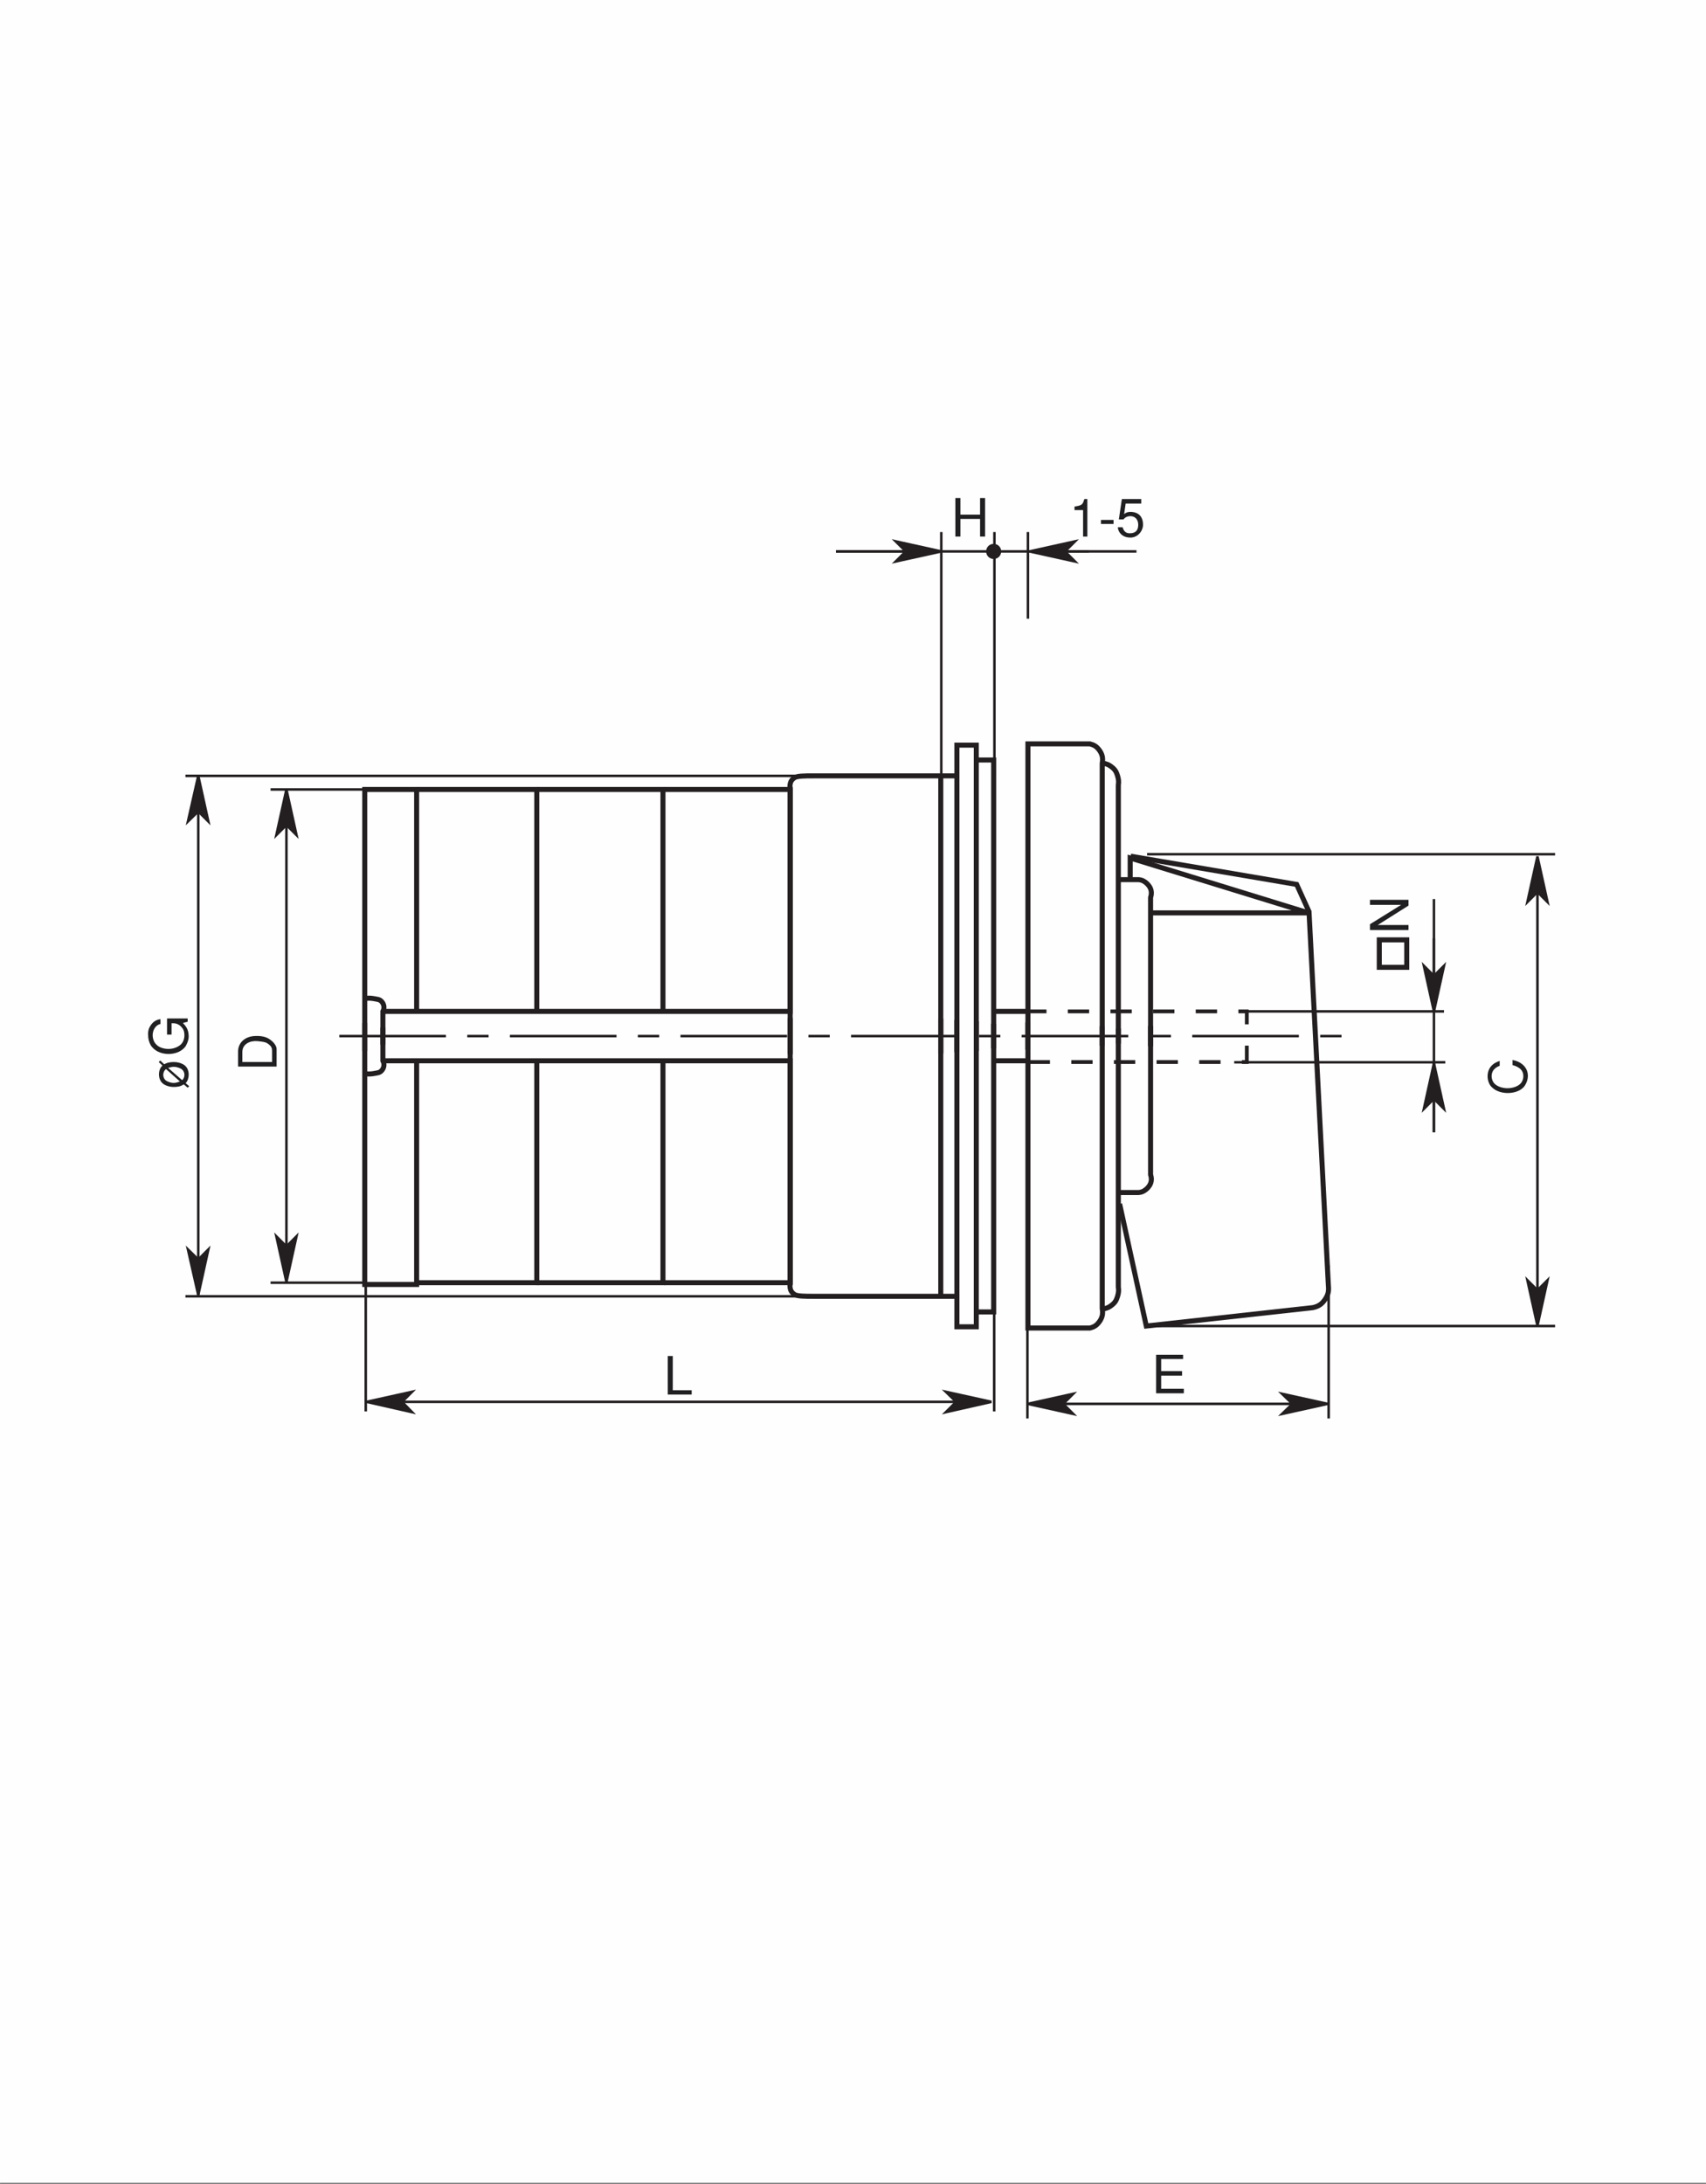 <?xml version="1.0" encoding="UTF-8"?>
<!DOCTYPE svg PUBLIC "-//W3C//DTD SVG 1.1//EN" "http://www.w3.org/Graphics/SVG/1.1/DTD/svg11.dtd">
<!-- Creator: CorelDRAW X6 -->
<svg xmlns="http://www.w3.org/2000/svg" xml:space="preserve" width="67.733mm" height="86.699mm" version="1.1" style="shape-rendering:geometricPrecision; text-rendering:geometricPrecision; image-rendering:optimizeQuality; fill-rule:evenodd; clip-rule:evenodd"
viewBox="0 0 6773 8670"
 xmlns:xlink="http://www.w3.org/1999/xlink">
 <rect x="0" y="0" width="6773" height="8670" fill="#808080" stroke="none"/>
 <defs>
  <style type="text/css">
   <![CDATA[
    .str2 {stroke:#231F20;stroke-width:9.98}
    .str0 {stroke:#FEFEFE;stroke-width:20}
    .str1 {stroke:#231F20;stroke-width:20}
    .str3 {stroke:#231F20;stroke-width:9.98;stroke-dasharray:423.3 84.66 84.66 84.66}
    .str4 {stroke:#231F20;stroke-width:14.99;stroke-dasharray:84.66 84.66}
    .fil1 {fill:none}
    .fil2 {fill:none;fill-rule:nonzero}
    .fil0 {fill:#FEFEFE}
    .fil4 {fill:#201F21}
    .fil3 {fill:#231F20;fill-rule:nonzero}
    .fil5 {fill:#201F21;fill-rule:nonzero}
   ]]>
  </style>
 </defs>
 <g id="Слой_x0020_1">
  <rect class="fil0 str0" x="1" y="-2" width="6773" height="8657"/>
  <polygon class="fil1 str1" points="-2429,-4690 -2520,-4690 -2520,-4781 -2429,-4781 "/>
  <polyline class="fil2 str1" points="1448,4172 1448,3134 1654,3134 1654,4015 "/>
  <polyline class="fil2 str1" points="1654,3134 2131,3134 2131,4015 "/>
  <polyline class="fil2 str1" points="2131,3134 2632,3134 2632,4015 "/>
  <polyline class="fil2 str1" points="2636,3134 3137,3134 3137,4015 1524,4015 "/>
  <path class="fil2 str1" d="M1520 4147l0 -132c7,-13 5,-27 -4,-38 -9,-11 -20,-10 -34,-13 -13,-2 -21,-2 -34,0"/>
  <path class="fil2 str1" d="M3137 4185l0 -1051c-2,-19 -1,-34 16,-46 11,-8 41,-8 77,-8l577 0"/>
  <line class="fil2 str1" x1="3735" y1="3080" x2="3735" y2= "4182" />
  <polyline class="fil2 str1" points="3799,4177 3799,2958 3876,2958 3876,4172 "/>
  <polyline class="fil2 str1" points="3884,3017 3945,3017 3945,4162 "/>
  <line class="fil2 str1" x1="3945" y1="4015" x2="4086" y2= "4015" />
  <path class="fil2 str1" d="M4081 4167l0 -1214 246 0c16,4 26,10 36,23 13,17 17,33 13,54l0 1121"/>
  <path class="fil2 str1" d="M4381 3030c14,3 22,6 33,15 13,10 18,19 23,35 4,14 5,23 3,37l0 1026"/>
  <path class="fil2 str1" d="M4448 3492l72 0c14,1 23,6 33,15 17,16 22,34 15,56l0 590"/>
  <line class="fil2 str2" x1="3319" y1="2189" x2="4323" y2= "2189" />
  <line class="fil2 str2" x1="1446" y1="3134" x2="1074" y2= "3134" />
  <line class="fil2 str2" x1="3179" y1="3080" x2="736" y2= "3080" />
  <path class="fil2 str1" d="M4448 4734l72 0c14,-1 23,-6 33,-15 17,-16 22,-34 15,-56l0 -590"/>
  <path class="fil2 str1" d="M4381 5196c14,-3 22,-6 33,-15 13,-10 18,-19 23,-35 4,-14 5,-23 3,-37l0 -1026"/>
  <path class="fil2 str1" d="M4081 4059l0 1213 246 0c16,-4 26,-10 36,-23 13,-17 17,-33 13,-54l0 -1121"/>
  <line class="fil2 str1" x1="3945" y1="4211" x2="4086" y2= "4211" />
  <polyline class="fil2 str1" points="3884,5208 3945,5208 3945,4064 "/>
  <polyline class="fil2 str1" points="3799,4049 3799,5267 3876,5267 3876,4054 "/>
  <line class="fil2 str1" x1="3735" y1="5146" x2="3735" y2= "4044" />
  <path class="fil2 str1" d="M3137 4041l0 1051c-2,19 -1,34 16,46 11,8 41,8 77,8l577 0"/>
  <path class="fil2 str1" d="M1520 4079l0 132c7,13 5,27 -4,38 -9,11 -20,10 -34,13 -13,2 -21,2 -34,0"/>
  <polyline class="fil2 str1" points="2636,5092 3137,5092 3137,4211 1524,4211 "/>
  <polyline class="fil2 str1" points="2131,5092 2632,5092 2632,4211 "/>
  <polyline class="fil2 str1" points="1654,5092 2131,5092 2131,4211 "/>
  <polyline class="fil2 str1" points="1448,4061 1448,5099 1654,5099 1654,4218 "/>
  <line class="fil2 str2" x1="1446" y1="5092" x2="1074" y2= "5092" />
  <line class="fil2 str2" x1="3179" y1="5146" x2="736" y2= "5146" />
  <line class="fil2 str3" x1="1347" y1="4113" x2="5336" y2= "4113" />
  <line class="fil2 str2" x1="787" y1="3080" x2="787" y2= "5141" />
  <polygon class="fil3" points="787,3080 827,3261 787,3221 746,3261 "/>
  <polygon class="fil2 str2" points="787,3080 827,3261 787,3221 746,3261 "/>
  <polygon class="fil3" points="787,5141 746,4960 787,5000 827,4960 "/>
  <polygon class="fil2 str2" points="787,5141 746,4960 787,5000 827,4960 "/>
  <line class="fil2 str2" x1="1137" y1="3134" x2="1137" y2= "5089" />
  <polygon class="fil3" points="1137,3134 1177,3315 1137,3275 1097,3315 "/>
  <polygon class="fil2 str2" points="1137,3134 1177,3315 1137,3275 1097,3315 "/>
  <polygon class="fil3" points="1137,5089 1097,4908 1137,4948 1177,4908 "/>
  <polygon class="fil2 str2" points="1137,5089 1097,4908 1137,4948 1177,4908 "/>
  <line class="fil2 str2" x1="5275" y1="5024" x2="5275" y2= "5631" />
  <line class="fil2 str2" x1="4079" y1="5214" x2="4079" y2= "5631" />
  <line class="fil2 str2" x1="3947" y1="5024" x2="3947" y2= "5603" />
  <line class="fil2 str2" x1="1452" y1="5024" x2="1452" y2= "5603" />
  <polyline class="fil2 str4" points="4070,4015 4950,4015 4950,4216 4079,4216 "/>
  <path class="fil2 str1" d="M4489 3399l659 112 49 108 77 1486c2,21 -1,35 -13,53 -13,19 -26,28 -49,33l-661 73 -106 -485"/>
  <polyline class="fil2 str1" points="4487,3492 4487,3406 5195,3624 4575,3624 "/>
  <line class="fil2 str2" x1="6104" y1="3400" x2="6104" y2= "5263" />
  <line class="fil2 str2" x1="4554" y1="3391" x2="6174" y2= "3391" />
  <line class="fil2 str2" x1="4554" y1="5264" x2="6174" y2= "5264" />
  <polygon class="fil3" points="6104,3400 6144,3581 6104,3541 6064,3581 "/>
  <polygon class="fil2 str2" points="6104,3400 6144,3581 6104,3541 6064,3581 "/>
  <polygon class="fil3" points="6104,5263 6064,5082 6104,5122 6144,5082 "/>
  <polygon class="fil2 str2" points="6104,5263 6064,5082 6104,5122 6144,5082 "/>
  <path class="fil4" d="M715 4293c-9,3 -17,6 -25,6 -8,0 -16,-2 -25,-6 -12,-5 -17,-16 -17,-26 0,-8 3,-17 11,-23l55 49zm-47 -54c7,-2 15,-4 22,-4 8,0 16,2 25,6 12,5 17,16 17,26 0,8 -3,16 -9,21l-55 -48zm63 67l14 12 6 -6 -14 -12c8,-9 12,-21 12,-34 0,-16 -6,-32 -22,-41 -11,-6 -24,-9 -37,-9 -13,0 -27,2 -38,9l-16 -15 -6 6 15 14c-10,9 -14,22 -14,35 0,16 6,32 22,41 11,6 24,9 37,9 13,0 27,-2 37,-9l3 -1z"/>
  <path class="fil5" d="M681 4109l0 -47c9,0 28,-2 44,21 5,7 7,16 7,27 0,14 -5,28 -15,37 -11,10 -29,17 -48,17 -19,0 -38,-6 -48,-17 -10,-9 -15,-24 -15,-37 0,-28 18,-43 31,-45l0 -19c-10,1 -29,5 -43,31 -5,9 -7,21 -6,33 0,21 9,40 16,47 17,20 43,27 65,27 22,0 48,-7 65,-27 6,-7 15,-27 15,-42 0,-29 -12,-42 -23,-54l19 -5 0 -13 -82 0 0 64 18 0z"/>
  <path class="fil4" d="M962 4177c0,-14 5,-27 20,-36 12,-7 26,-9 40,-8 13,1 25,3 31,5 8,2 21,12 24,19 3,6 3,10 3,16l0 43 -118 0 0 -37zm136 -13c0,-8 -6,-22 -23,-35 -17,-14 -40,-18 -68,-16 -39,4 -62,29 -62,62l0 59 153 0 0 -70z"/>
  <polygon class="fil5" points="3891,2130 3911,2130 3911,1977 3891,1977 3891,2043 3813,2043 3813,1977 3793,1977 3793,2130 3813,2130 3813,2060 3891,2060 "/>
  <line class="fil2 str2" x1="3319" y1="2189" x2="3737" y2= "2189" />
  <line class="fil2 str2" x1="4081" y1="2456" x2="4081" y2= "2112" />
  <line class="fil2 str2" x1="3948" y1="3080" x2="3948" y2= "2112" />
  <line class="fil2 str2" x1="3737" y1="3080" x2="3737" y2= "2112" />
  <polygon class="fil3" points="3737,2189 3556,2229 3596,2189 3556,2149 "/>
  <polygon class="fil2 str2" points="3737,2189 3556,2229 3596,2189 3556,2149 "/>
  <line class="fil2 str2" x1="4512" y1="2189" x2="4087" y2= "2189" />
  <polygon class="fil3" points="4087,2189 4268,2149 4228,2189 4268,2229 "/>
  <polygon class="fil2 str2" points="4087,2189 4268,2149 4228,2189 4268,2229 "/>
  <path class="fil3" d="M3920 2189c0,-14 11,-25 25,-25 14,0 25,11 25,25 0,14 -11,25 -25,25 -14,0 -25,-11 -25,-25z"/>
  <path class="fil2 str2" d="M3920 2189c0,-14 11,-25 25,-25 14,0 25,11 25,25 0,14 -11,25 -25,25 -14,0 -25,-11 -25,-25z"/>
  <path class="fil5" d="M4317 2130l0 -149 -12 0c-7,23 -9,25 -39,30l0 14 34 0 0 105 18 0z"/>
  <polygon class="fil5" points="4371,2080 4421,2080 4421,2064 4371,2064 "/>
  <path class="fil5" d="M4460 2062c7,-8 15,-13 28,-13 17,0 31,12 31,34 0,25 -13,34 -34,34 -22,0 -26,-18 -28,-24l-19 0c0,12 11,41 50,41 30,0 50,-27 50,-51 0,-43 -31,-51 -49,-51 -8,0 -17,1 -26,9l0 0 6 -42 62 0 0 -18 -77 0 -12 81 17 0z"/>
  <path class="fil5" d="M5956 4211c-31,9 -50,30 -50,62 0,19 9,36 16,42 17,18 43,24 64,24 22,0 47,-6 64,-24 6,-7 15,-23 16,-42 1,-35 -26,-59 -61,-65l0 20c29,8 43,22 43,44 0,12 -5,25 -15,33 -11,9 -29,15 -48,15 -19,0 -37,-6 -48,-15 -10,-8 -15,-21 -15,-33 0,-21 13,-34 32,-41l0 -20z"/>
  <line class="fil2 str2" x1="4940" y1="4015" x2="5733" y2= "4015" />
  <line class="fil2 str2" x1="4900" y1="4217" x2="5738" y2= "4217" />
  <line class="fil2 str2" x1="5693" y1="3725" x2="5693" y2= "4495" />
  <line class="fil2 str2" x1="5693" y1="3569" x2="5693" y2= "4015" />
  <polygon class="fil3" points="5693,4015 5653,3834 5693,3874 5733,3834 "/>
  <polygon class="fil2 str2" points="5693,4015 5653,3834 5693,3874 5733,3834 "/>
  <line class="fil2 str2" x1="5693" y1="4221" x2="5693" y2= "4495" />
  <polygon class="fil3" points="5693,4221 5733,4402 5693,4362 5653,4402 "/>
  <polygon class="fil2 str2" points="5693,4221 5733,4402 5693,4362 5653,4402 "/>
  <polygon class="fil5" points="5592,3572 5439,3572 5439,3592 5563,3592 5439,3669 5439,3692 5592,3692 5592,3672 5470,3672 5592,3595 "/>
  <polygon class="fil2 str1" points="5476,3731 5585,3731 5585,3840 5476,3840 "/>
  <line class="fil2 str2" x1="4080" y1="5573" x2="5271" y2= "5573" />
  <polygon class="fil3" points="4080,5573 4261,5533 4221,5573 4261,5613 "/>
  <polygon class="fil2 str2" points="4080,5573 4261,5533 4221,5573 4261,5613 "/>
  <polygon class="fil3" points="5271,5573 5090,5613 5131,5573 5090,5533 "/>
  <polygon class="fil2 str2" points="5271,5573 5090,5613 5131,5573 5090,5533 "/>
  <polygon class="fil5" points="4590,5531 4700,5531 4700,5513 4610,5513 4610,5461 4693,5461 4693,5443 4610,5443 4610,5395 4697,5395 4697,5378 4590,5378 "/>
  <line class="fil2 str2" x1="1455" y1="5565" x2="3936" y2= "5565" />
  <polygon class="fil3" points="1455,5565 1636,5525 1596,5565 1636,5606 "/>
  <polygon class="fil2 str2" points="1455,5565 1636,5525 1596,5565 1636,5606 "/>
  <polygon class="fil3" points="3936,5565 3755,5606 3796,5565 3755,5525 "/>
  <polygon class="fil2 str2" points="3936,5565 3755,5606 3796,5565 3755,5525 "/>
  <polygon class="fil5" points="2651,5383 2651,5536 2746,5536 2746,5519 2671,5519 2671,5383 "/>
 </g>
</svg>
